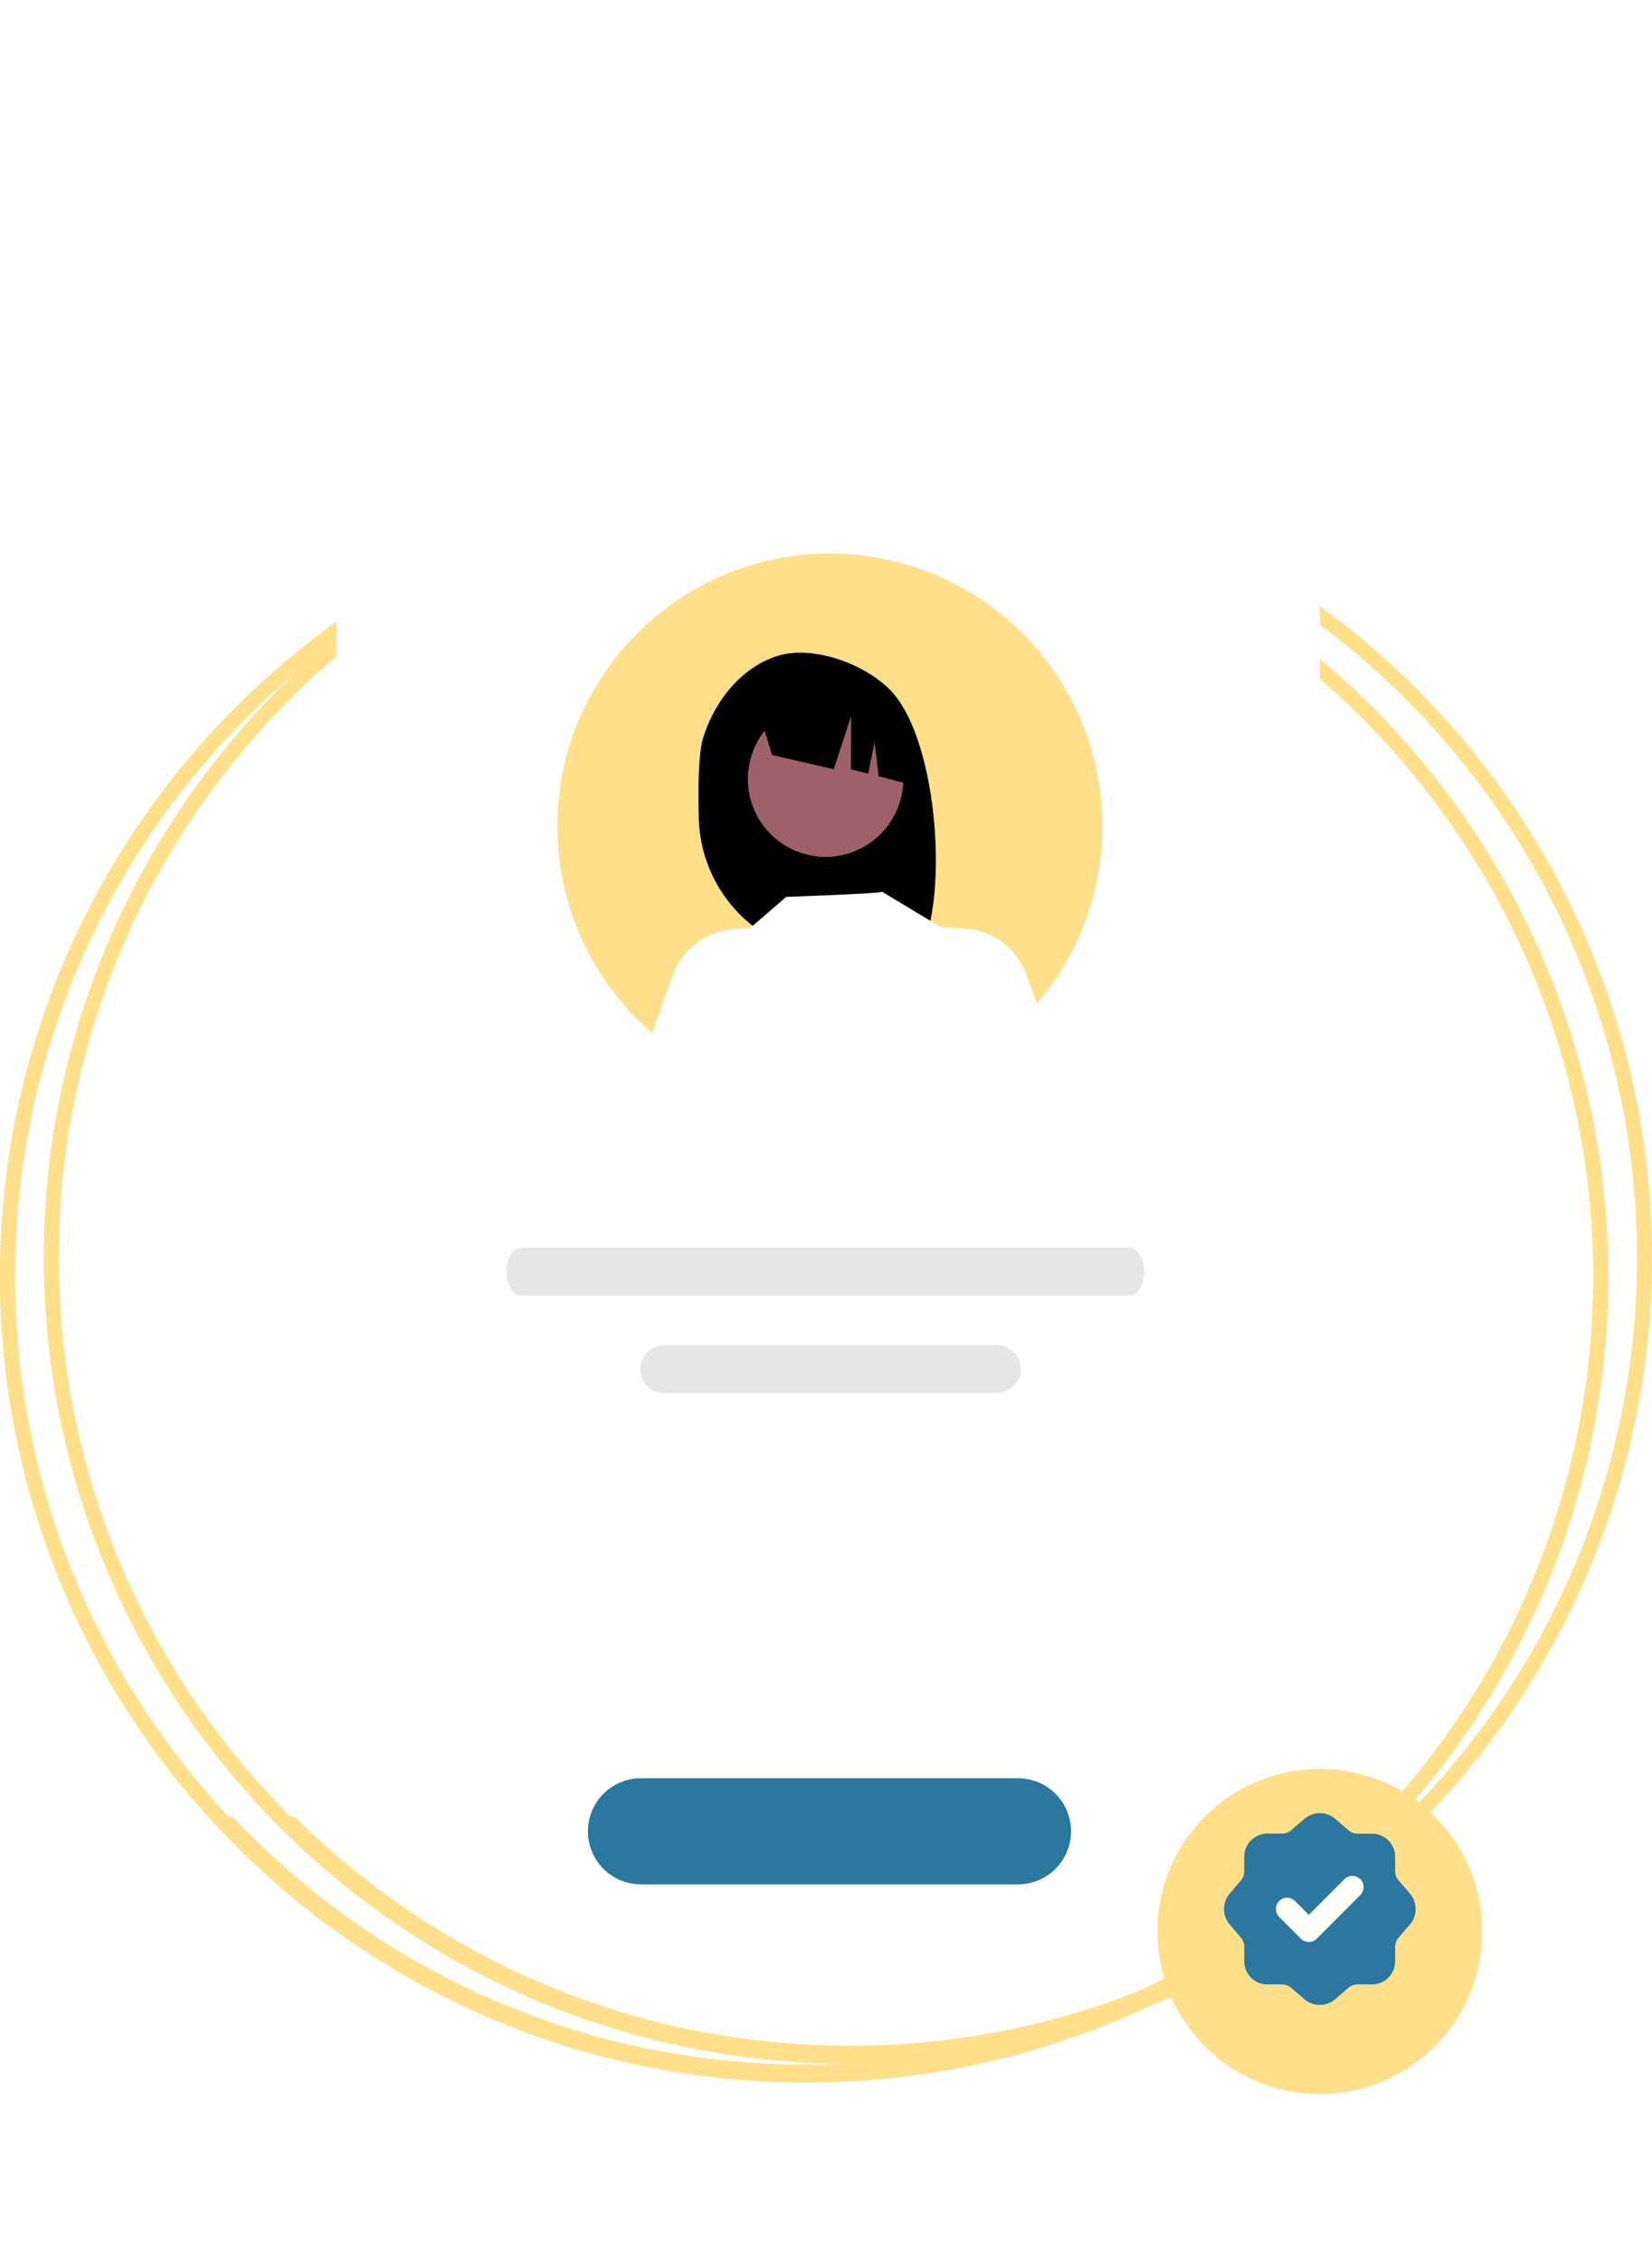 <svg xmlns="http://www.w3.org/2000/svg" xmlns:xlink="http://www.w3.org/1999/xlink" width="221" height="302.446" viewBox="0 0 221 302.446">
  <defs>
    <clipPath id="clip-path">
      <rect id="Rectángulo_2854" data-name="Rectángulo 2854" width="13.336" height="20.696" fill="none"/>
    </clipPath>
    <clipPath id="clip-path-2">
      <path id="Trazado_6144" data-name="Trazado 6144" d="M104.731-71.077C202.3-74.158,193.075-43.315,198.47-4.436,202.209,22.508,211.3,66.917,211.3,92.686c0,62.545-47.714,113.248-106.572,113.248S-1.841,155.231-1.841,92.686c0-25.643,7.221-70.933,10.911-97.121C14.313-41.66,11.2-71.331,104.731-71.077Z" transform="translate(1.841 43.117)" fill="#2b779f" stroke="#ffdf89" stroke-width="4"/>
    </clipPath>
    <filter id="Rectángulo_3336" x="0.041" y="-8.153" width="221.521" height="357.265" filterUnits="userSpaceOnUse">
      <feOffset dy="-3" input="SourceAlpha"/>
      <feGaussianBlur stdDeviation="15" result="blur"/>
      <feFlood flood-color="#2b779f" flood-opacity="0.149"/>
      <feComposite operator="in" in2="blur"/>
      <feComposite in="SourceGraphic"/>
    </filter>
    <filter id="Elipse_556" x="132.343" y="214.008" width="88.438" height="88.438" filterUnits="userSpaceOnUse">
      <feOffset dy="3" input="SourceAlpha"/>
      <feGaussianBlur stdDeviation="7.5" result="blur-2"/>
      <feFlood flood-color="#2b779f" flood-opacity="0.149"/>
      <feComposite operator="in" in2="blur-2"/>
      <feComposite in="SourceGraphic"/>
    </filter>
  </defs>
  <g id="Grupo_3020" data-name="Grupo 3020" transform="translate(-940.449 -3590.472)">
    <g id="Grupo_3012" data-name="Grupo 3012" transform="translate(941.449 3618.646)">
      <g id="Grupo_2956" data-name="Grupo 2956" transform="translate(0 33.393)">
        <ellipse id="Elipse_527" data-name="Elipse 527" cx="106.572" cy="106.572" rx="106.572" ry="106.572" transform="translate(0 2.513)" fill="#fff" stroke="#ffdf89" stroke-width="2"/>
        <ellipse id="Elipse_561" data-name="Elipse 561" cx="106.572" cy="106.572" rx="106.572" ry="106.572" transform="translate(0 2.512)" fill="none" stroke="#ffdf89" stroke-width="2"/>
        <ellipse id="Elipse_526" data-name="Elipse 526" cx="106.572" cy="106.572" rx="106.572" ry="106.572" transform="translate(5.855 0)" fill="none" stroke="#ffdf89" stroke-width="2"/>
      </g>
      <g id="Grupo_2127" data-name="Grupo 2127" transform="translate(146.371 65.704)" opacity="0.2" style="mix-blend-mode: normal;isolation: isolate">
        <g id="Grupo_2126" data-name="Grupo 2126" transform="translate(0)">
          <g id="Grupo_2125" data-name="Grupo 2125" transform="translate(0)" clip-path="url(#clip-path)">
            <path id="Trazado_5018" data-name="Trazado 5018" d="M103.645,95.793l5.5-2.7-.187-.382-5.081,2.5L96.205,75.1l-.4.152Z" transform="translate(-95.808 -75.097)"/>
          </g>
        </g>
      </g>
      <g id="Enmascarar_grupo_34" data-name="Enmascarar grupo 34" transform="translate(0 0)" clip-path="url(#clip-path-2)">
        <g id="Grupo_2978" data-name="Grupo 2978" transform="translate(44.041 11.674)">
          <g transform="matrix(1, 0, 0, 1, -45.04, -39.85)" filter="url(#Rectángulo_3336)">
            <rect id="Rectángulo_3336-2" data-name="Rectángulo 3336" width="131.521" height="267.265" rx="26" transform="translate(45.04 39.85)" fill="#fff"/>
          </g>
          <g id="Grupo_2977" data-name="Grupo 2977" transform="translate(22.706 34.153)">
            <path id="Trazado_5130" data-name="Trazado 5130" d="M178.822,230.671H97.383c-1.069,0-1.936-1.432-1.936-3.2s.867-3.2,1.936-3.2h81.438c1.069,0,1.936,1.43,1.936,3.2s-.867,3.2-1.936,3.2" transform="translate(-95.447 -131.455)" fill="#e6e6e6"/>
            <path id="Trazado_5131" data-name="Trazado 5131" d="M165.378,239.89H121.145a3.2,3.2,0,1,1,0-6.394h44.233a3.2,3.2,0,1,1,0,6.394" transform="translate(-99.901 -127.657)" fill="#e6e6e6"/>
            <path id="Trazado_5132" data-name="Trazado 5132" d="M170.418,266.233H120.142a7.093,7.093,0,1,1,0-14.185h50.276a7.093,7.093,0,1,1,0,14.185" transform="translate(-102.061 -88.307)" fill="#2b779f"/>
            <g id="Grupo_2179" data-name="Grupo 2179" transform="translate(6.751 0)">
              <path id="Trazado_5133" data-name="Trazado 5133" d="M182.657,199.179a36.458,36.458,0,1,1,0-.189v.189" transform="translate(-109.68 -162.626)" fill="#ffdf89"/>
              <path id="Trazado_5134" data-name="Trazado 5134" d="M123.73,183.374c1.509-4.808,4.939-9.219,9.685-10.844s11.693.851,15.261,4.407c6.525,6.5,8.118,28.845,3.635,35.9-.892-.048-3.969-.082-4.871-.116l-1.276-4.256v4.213q-2.158-.066-4.348-.092a18.92,18.92,0,0,1-18.679-18.454c-.117-4.682,0-8.869.594-10.764" transform="translate(-104.153 -158.755)"/>
              <path id="Trazado_5135" data-name="Trazado 5135" d="M138.173,176.618a10.4,10.4,0,1,1-10.4,10.4,10.4,10.4,0,0,1,10.4-10.4" transform="translate(-102.225 -156.861)" fill="#9e616a"/>
              <path id="Trazado_5136" data-name="Trazado 5136" d="M128.783,179.263l11.974-6a15.049,15.049,0,0,1,8.814,12.468l.3,3.575-5.013-1.276-.549-4.571-.851,4.215-2.314-.589.021-7.1-2.314,7.091-8.265-1.9Z" transform="translate(-101.809 -158.241)"/>
              <path id="Trazado_5137" data-name="Trazado 5137" d="M170.5,210.338a37.121,37.121,0,0,1-51.952,3.755l3.186-8.888a9.553,9.553,0,0,1,8.117-5.574l2.026-.125,4.831-4.167s13.019-.464,12.826-.687l7.885,4.743-.006-.033,3.1.19a9.553,9.553,0,0,1,8.117,5.574Z" transform="translate(-106.028 -149.431)" fill="#fff"/>
            </g>
          </g>
        </g>
      </g>
      <g id="Grupo_2998" data-name="Grupo 2998" transform="translate(26.824 214.686)">
        <g id="Grupo_2990" data-name="Grupo 2990" transform="translate(0 0)">
          <path id="Sustracción_75" data-name="Sustracción 75" d="M77.672,33.058a108.554,108.554,0,0,1-21.72-2.19A107.251,107.251,0,0,1,35.72,24.588,107.794,107.794,0,0,1,17.411,14.65,108.527,108.527,0,0,1,1.461,1.49C.971,1,.479.5,0,0H3.384A106.18,106.18,0,0,0,18.762,12.65a105.325,105.325,0,0,0,17.9,9.714A104.843,104.843,0,0,0,56.436,28.5a106.159,106.159,0,0,0,21.236,2.14A106.16,106.16,0,0,0,98.908,28.5a104.851,104.851,0,0,0,19.776-6.139,105.339,105.339,0,0,0,17.9-9.714A106.181,106.181,0,0,0,151.96,0h3.384c-.494.514-.986,1.015-1.461,1.49a108.525,108.525,0,0,1-15.951,13.16,107.807,107.807,0,0,1-18.308,9.938,107.249,107.249,0,0,1-20.233,6.281A108.563,108.563,0,0,1,77.672,33.058Z" transform="translate(8.197 0)" fill="#ffdf89"/>
          <path id="Sustracción_76" data-name="Sustracción 76" d="M80.014,35.57a108.558,108.558,0,0,1-21.719-2.19A107.237,107.237,0,0,1,38.061,27.1a107.794,107.794,0,0,1-18.308-9.938A108.53,108.53,0,0,1,3.8,4C2.51,2.709,1.23,1.363,0,0H3.281c.725.771,1.474,1.543,2.227,2.3A106.191,106.191,0,0,0,21.1,15.163,105.385,105.385,0,0,0,39,24.877a104.786,104.786,0,0,0,19.777,6.139,106.147,106.147,0,0,0,21.236,2.14,106.15,106.15,0,0,0,21.236-2.14,104.8,104.8,0,0,0,19.776-6.139,105.389,105.389,0,0,0,17.9-9.714A106.145,106.145,0,0,0,154.518,2.3c.748-.748,1.5-1.521,2.228-2.3h3.282c-1.233,1.366-2.512,2.712-3.8,4a108.534,108.534,0,0,1-15.95,13.16A107.775,107.775,0,0,1,121.967,27.1a107.234,107.234,0,0,1-20.233,6.281A108.561,108.561,0,0,1,80.014,35.57Z" transform="translate(0 0)" fill="#ffdf89"/>
        </g>
      </g>
      <g id="Grupo_2999" data-name="Grupo 2999" transform="translate(153.843 205.335)">
        <g transform="matrix(1, 0, 0, 1, -154.84, -233.51)" filter="url(#Elipse_556)">
          <g id="Elipse_556-2" data-name="Elipse 556" transform="translate(154.84 233.51)" fill="#ffdf89" stroke="#ffdf89" stroke-width="4">
            <circle cx="21.719" cy="21.719" r="21.719" stroke="none"/>
            <circle cx="21.719" cy="21.719" r="19.719" fill="none"/>
          </g>
        </g>
        <g id="vuesax_linear_verify" data-name="vuesax/linear/verify" transform="translate(9.653 9.654)">
          <g id="verify" transform="translate(0 0)">
            <path id="Vector" d="M10.548.534a2.431,2.431,0,0,1,3.04,0l1.906,1.64a2.673,2.673,0,0,0,1.52.567h2.05a2.337,2.337,0,0,1,2.328,2.328v2.05a2.706,2.706,0,0,0,.567,1.52l1.64,1.906a2.431,2.431,0,0,1,0,3.04l-1.64,1.906a2.673,2.673,0,0,0-.567,1.52v2.05a2.337,2.337,0,0,1-2.328,2.328h-2.05a2.706,2.706,0,0,0-1.52.567L13.587,23.6a2.431,2.431,0,0,1-3.04,0l-1.906-1.64a2.673,2.673,0,0,0-1.52-.567H5.036A2.337,2.337,0,0,1,2.708,19.06V17a2.745,2.745,0,0,0-.555-1.508L.525,13.572a2.429,2.429,0,0,1,0-3.015L2.153,8.639a2.745,2.745,0,0,0,.555-1.508V5.057A2.337,2.337,0,0,1,5.036,2.729H7.122a2.706,2.706,0,0,0,1.52-.567Z" transform="translate(0 0)" fill="#2b779f" stroke="#2b779f" stroke-linecap="round" stroke-linejoin="round" stroke-width="1.5"/>
            <path id="Vector-2" data-name="Vector" d="M0,2.919,2.907,5.838,8.733,0" transform="translate(7.689 9.134)" fill="none" stroke="#fffefa" stroke-linecap="round" stroke-linejoin="round" stroke-width="3"/>
          </g>
        </g>
      </g>
    </g>
  </g>
</svg>
